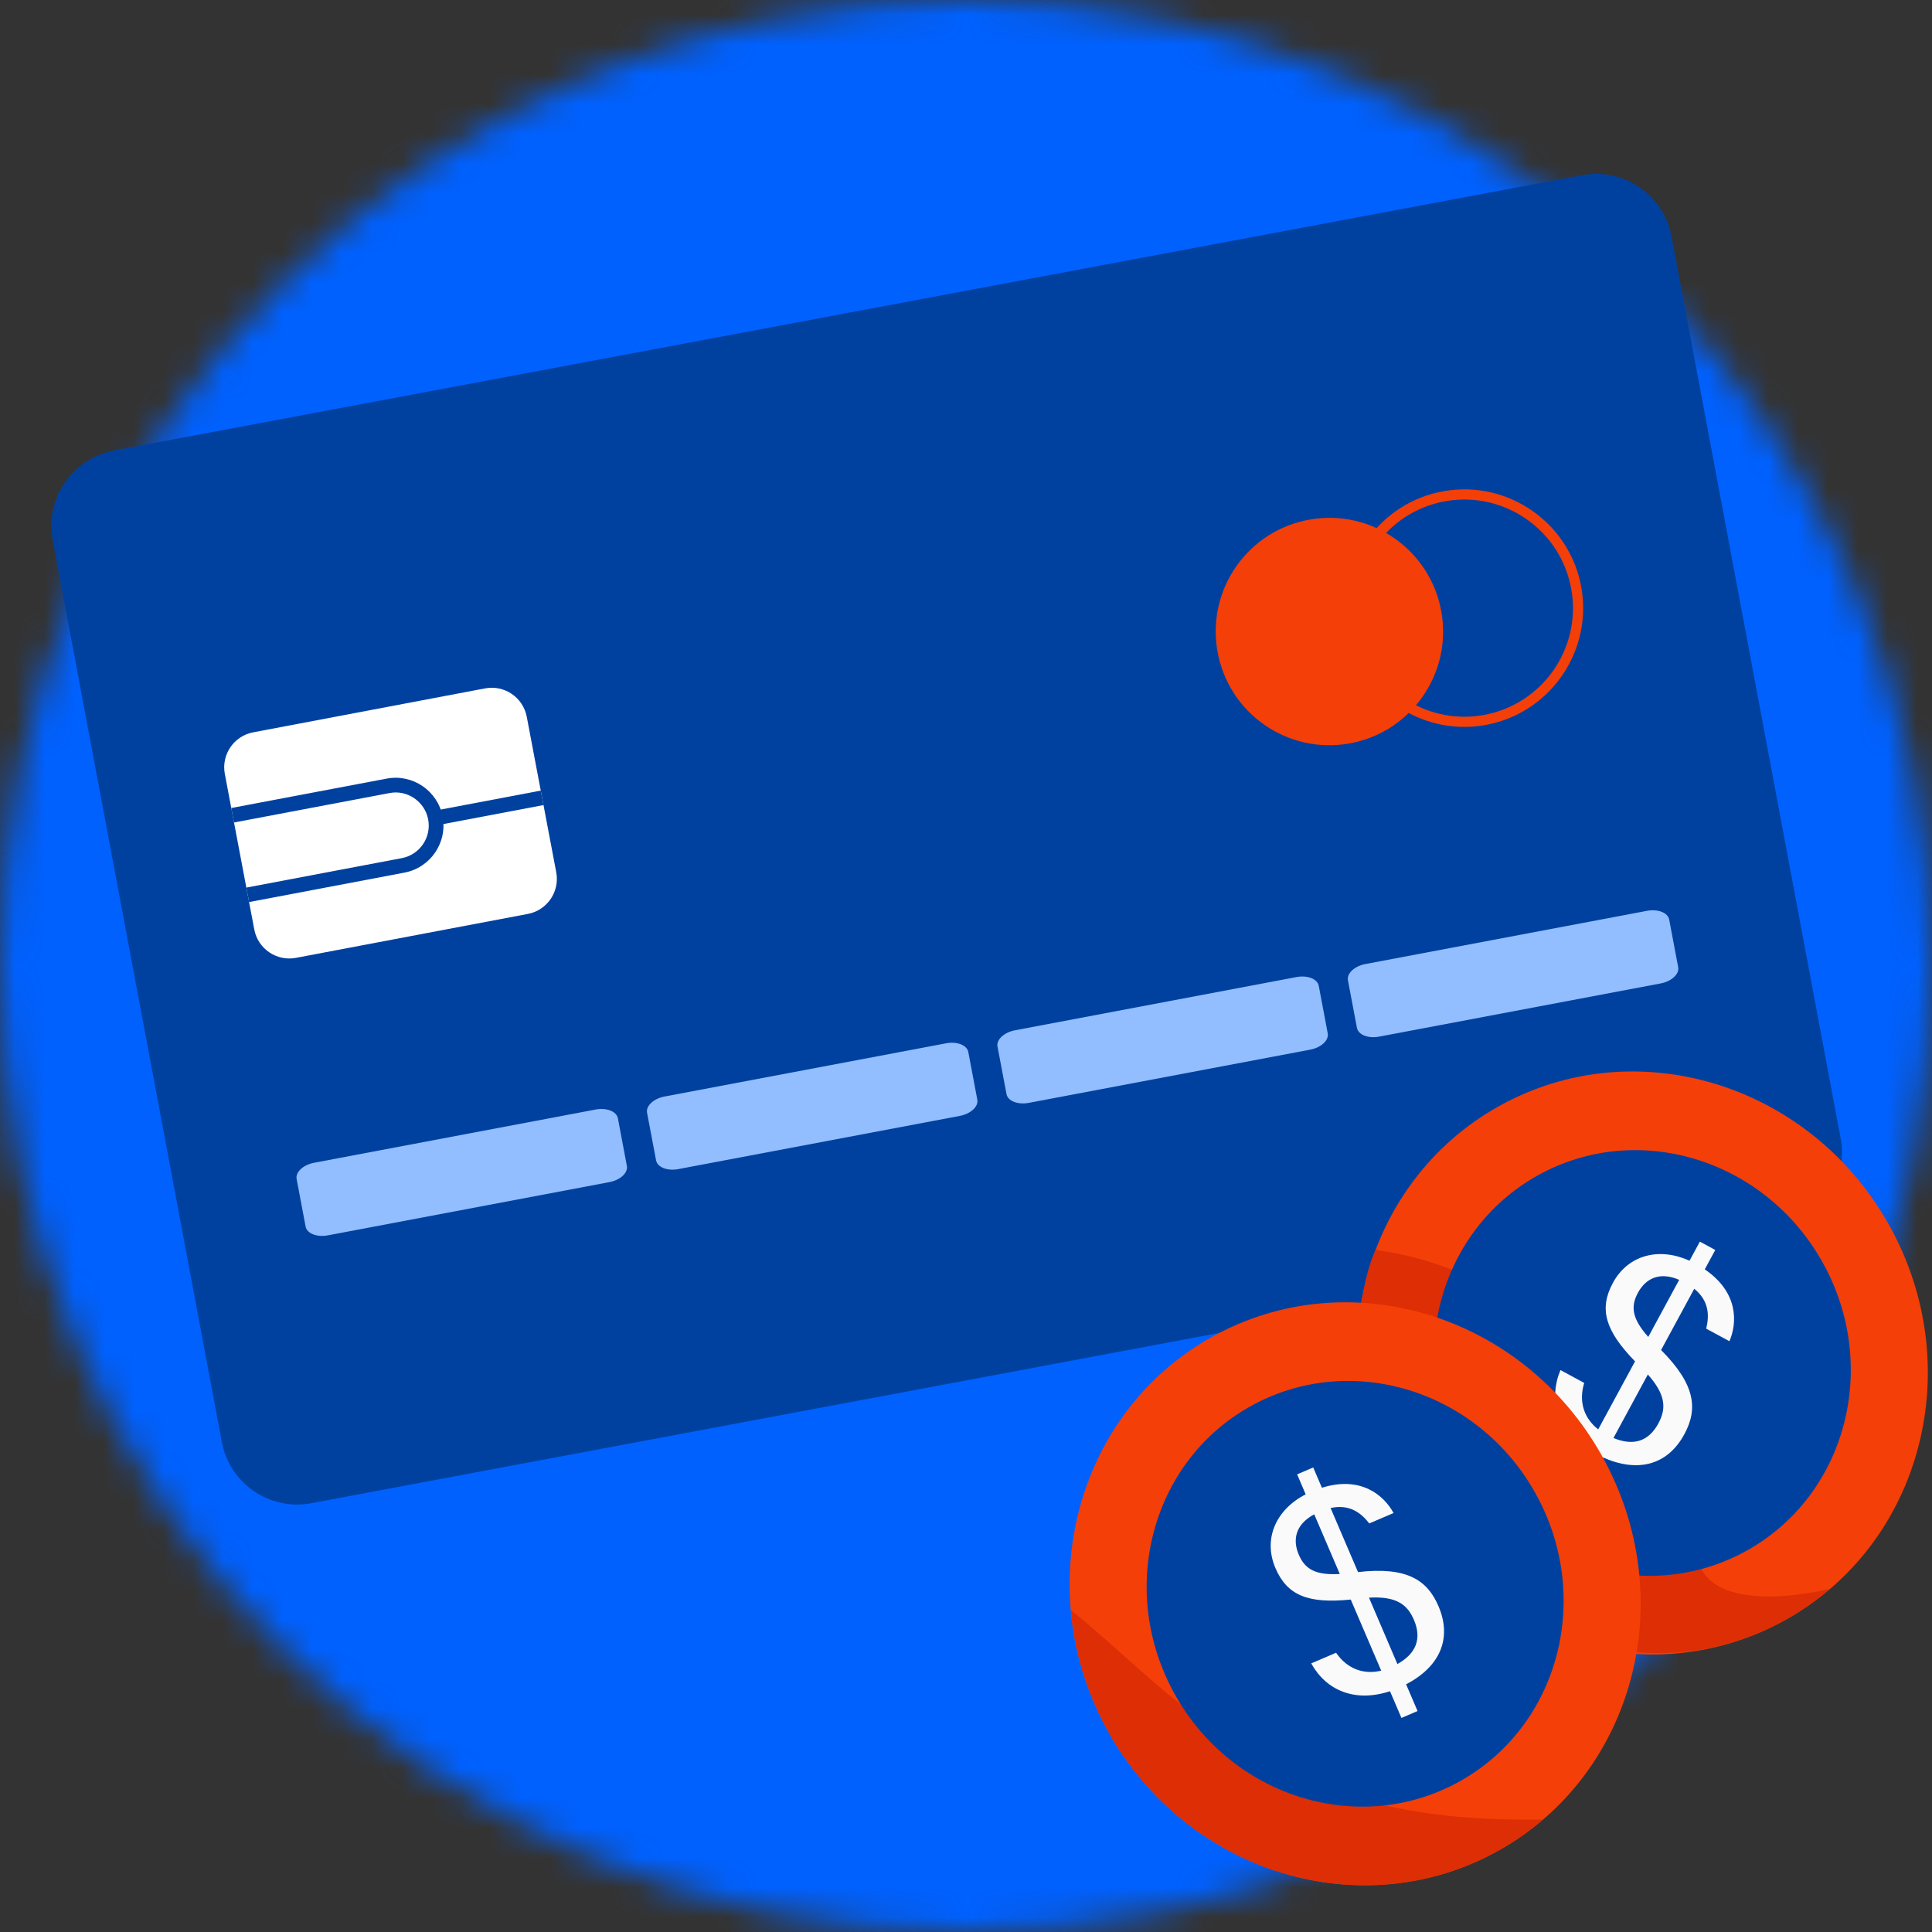 <?xml version="1.0" encoding="UTF-8"?>
<svg width="65px" height="65px" viewBox="0 0 65 65" version="1.1" xmlns="http://www.w3.org/2000/svg" xmlns:xlink="http://www.w3.org/1999/xlink">
    <rect x="0" y="0" width="65" height="65" fill="#333333" stroke="none"/>
    <!-- Generator: Sketch 55.2 (78181) - https://sketchapp.com -->
    <title>icon / Systemy pożyczkowe</title>
    <desc>Created with Sketch.</desc>
    <defs>
        <path d="M32.5,0 C14.551,0 0,14.551 0,32.5 L0,32.5 C0,50.449 14.551,65 32.5,65 L32.5,65 C50.449,65 65,50.449 65,32.5 L65,32.5 C65,14.551 50.449,0 32.5,0 Z" id="path-1"></path>
    </defs>
    <g id="icon-/-Systemy-pożyczkowe" stroke="none" stroke-width="1" fill="none" fill-rule="evenodd">
        <g id="Group-45">
            <g id="Group-3">
                <mask id="mask-2" fill="white">
                    <use xlink:href="#path-1"></use>
                </mask>
                <g id="Clip-2"></g>
                <polygon id="Fill-1" fill="#0061FF" mask="url(#mask-2)" points="0 65 65 65 65 0 0 0"></polygon>
            </g>
            <g id="Group-44" transform="translate(1.706, 5.85)">
                <path d="M58.162,35.461 L8.767,44.724 C7.367,44.987 6.02,44.065 5.757,42.664 L0.066,12.318 C-0.196,10.918 0.726,9.57 2.126,9.307 L51.52,0.045 C52.92,-0.218 54.268,0.704 54.531,2.104 L60.221,32.451 C60.484,33.851 59.562,35.199 58.162,35.461" id="Fill-4" fill="#0041A0"></path>
                <path d="M18.334,31.479 L8.862,33.27 C8.494,33.34 8.23,33.585 8.274,33.817 L8.576,35.417 C8.62,35.649 8.955,35.781 9.324,35.712 L18.796,33.921 C19.165,33.852 19.428,33.607 19.384,33.374 L19.082,31.774 C19.038,31.542 18.703,31.41 18.334,31.479" id="Fill-6" fill="#92BEFF"></path>
                <path d="M30.124,29.251 L20.653,31.041 C20.284,31.111 20.02,31.356 20.064,31.589 L20.367,33.188 C20.41,33.421 20.745,33.553 21.114,33.483 L30.586,31.693 C30.955,31.623 31.218,31.378 31.174,31.145 L30.872,29.546 C30.828,29.313 30.493,29.181 30.124,29.251" id="Fill-8" fill="#92BEFF"></path>
                <path d="M41.915,27.022 L32.443,28.813 C32.074,28.883 31.81,29.128 31.854,29.36 L32.157,30.96 C32.201,31.192 32.535,31.324 32.904,31.255 L42.376,29.464 C42.745,29.394 43.008,29.149 42.964,28.917 L42.662,27.317 C42.618,27.085 42.283,26.953 41.915,27.022" id="Fill-10" fill="#92BEFF"></path>
                <path d="M53.705,24.794 L44.233,26.584 C43.864,26.654 43.6,26.899 43.644,27.132 L43.947,28.731 C43.991,28.964 44.325,29.096 44.694,29.026 L54.166,27.236 C54.535,27.166 54.798,26.921 54.754,26.688 L54.452,25.089 C54.408,24.856 54.073,24.724 53.705,24.794" id="Fill-12" fill="#92BEFF"></path>
                <path d="M16.053,24.898 L8.25,26.376 C7.599,26.499 6.972,26.072 6.849,25.422 L5.858,20.188 C5.735,19.538 6.162,18.911 6.813,18.788 L14.615,17.31 C15.265,17.187 15.892,17.614 16.016,18.264 L17.008,23.497 C17.131,24.147 16.704,24.775 16.053,24.898" id="Fill-14" fill="#FFFFFF"></path>
                <path d="M6.674,24.499 L6.582,24.012 L11.812,23.021 C12.415,22.907 12.814,22.323 12.699,21.718 C12.585,21.115 11.992,20.712 11.397,20.832 L6.167,21.822 L6.075,21.335 L11.305,20.345 C12.177,20.18 13.021,20.755 13.186,21.626 C13.351,22.498 12.776,23.342 11.904,23.508 L6.674,24.499 Z" id="Fill-16" fill="#0041A0"></path>
                <polygon id="Fill-18" fill="#0041A0" points="12.989 21.916 12.897 21.429 16.487 20.749 16.579 21.236"></polygon>
                <path d="M46.789,14.744 C47.15,16.825 45.755,18.805 43.674,19.166 C41.592,19.527 39.613,18.132 39.252,16.05 C38.891,13.969 40.286,11.989 42.367,11.629 C44.448,11.268 46.428,12.662 46.789,14.744" id="Fill-20" fill="#F43F08"></path>
                <path d="M46.675,11.065 C44.836,11.524 43.633,13.338 43.962,15.234 C44.306,17.219 46.2,18.554 48.185,18.21 C50.178,17.864 51.506,15.971 51.161,13.986 C50.817,12.001 48.922,10.666 46.937,11.01 C46.849,11.025 46.761,11.044 46.675,11.065 M48.531,18.486 C48.436,18.51 48.341,18.53 48.244,18.547 C46.073,18.923 44.001,17.463 43.625,15.293 C43.248,13.122 44.707,11.047 46.879,10.673 C49.05,10.297 51.122,11.757 51.499,13.927 C51.858,16.001 50.542,17.985 48.531,18.486" id="Fill-22" fill="#F43F08"></path>
                <path d="M52.986,38.864 C53.107,39.109 53.172,39.351 53.182,39.591 C53.192,39.83 53.152,40.06 53.062,40.282 C52.973,40.503 52.837,40.712 52.654,40.908 C52.47,41.105 52.248,41.282 51.985,41.439 L52.439,42.353 C52.448,42.377 52.451,42.4 52.45,42.422 C52.448,42.444 52.436,42.467 52.415,42.492 C52.394,42.517 52.361,42.544 52.318,42.575 C52.274,42.605 52.217,42.638 52.145,42.673 C52.054,42.718 51.979,42.749 51.919,42.768 C51.859,42.787 51.809,42.796 51.77,42.796 C51.731,42.796 51.7,42.786 51.678,42.765 C51.655,42.744 51.639,42.717 51.629,42.682 L51.198,41.816 C51.067,41.859 50.941,41.894 50.819,41.92 C50.698,41.946 50.584,41.965 50.48,41.976 C50.375,41.986 50.283,41.991 50.202,41.988 C50.121,41.985 50.056,41.976 50.007,41.959 C49.958,41.942 49.91,41.905 49.865,41.848 C49.819,41.791 49.765,41.7 49.703,41.574 C49.656,41.477 49.619,41.396 49.594,41.331 C49.569,41.265 49.555,41.212 49.552,41.171 C49.55,41.129 49.556,41.097 49.571,41.074 C49.586,41.05 49.608,41.032 49.636,41.018 C49.673,40.999 49.738,40.994 49.83,41.002 C49.923,41.009 50.037,41.012 50.174,41.008 C50.31,41.005 50.468,40.985 50.647,40.95 C50.826,40.915 51.023,40.845 51.237,40.74 C51.57,40.575 51.788,40.391 51.889,40.187 C51.991,39.983 51.991,39.778 51.89,39.573 C51.823,39.436 51.732,39.341 51.619,39.287 C51.505,39.233 51.374,39.201 51.224,39.192 C51.074,39.182 50.913,39.187 50.74,39.207 C50.567,39.226 50.389,39.244 50.205,39.26 C50.022,39.276 49.837,39.28 49.651,39.273 C49.465,39.265 49.285,39.232 49.11,39.172 C48.936,39.113 48.773,39.017 48.621,38.885 C48.469,38.752 48.334,38.568 48.218,38.331 C48.113,38.117 48.052,37.905 48.037,37.695 C48.022,37.484 48.049,37.281 48.119,37.083 C48.188,36.886 48.301,36.699 48.456,36.522 C48.611,36.344 48.806,36.18 49.04,36.03 L48.617,35.227 C48.609,35.203 48.606,35.181 48.608,35.16 C48.61,35.14 48.622,35.116 48.642,35.09 C48.663,35.064 48.695,35.037 48.738,35.008 C48.781,34.98 48.839,34.948 48.913,34.911 C49.002,34.868 49.077,34.836 49.14,34.816 C49.202,34.796 49.253,34.786 49.292,34.786 C49.331,34.786 49.362,34.797 49.383,34.818 C49.404,34.84 49.422,34.866 49.438,34.898 L49.835,35.649 C49.921,35.621 50.013,35.595 50.111,35.571 C50.209,35.548 50.303,35.531 50.394,35.52 C50.484,35.509 50.568,35.503 50.645,35.502 C50.723,35.501 50.78,35.507 50.816,35.519 C50.852,35.531 50.882,35.547 50.907,35.564 C50.932,35.582 50.957,35.607 50.981,35.64 C51.006,35.672 51.032,35.712 51.059,35.761 C51.087,35.809 51.117,35.866 51.149,35.932 C51.193,36.02 51.226,36.094 51.25,36.153 C51.274,36.212 51.287,36.259 51.291,36.295 C51.294,36.33 51.291,36.357 51.282,36.374 C51.272,36.391 51.258,36.404 51.238,36.414 C51.201,36.432 51.137,36.44 51.048,36.438 C50.958,36.436 50.851,36.44 50.726,36.448 C50.601,36.457 50.461,36.476 50.308,36.505 C50.154,36.535 49.996,36.59 49.833,36.67 C49.685,36.743 49.565,36.819 49.474,36.9 C49.382,36.98 49.316,37.062 49.276,37.146 C49.236,37.23 49.217,37.315 49.221,37.402 C49.225,37.488 49.248,37.574 49.29,37.66 C49.356,37.794 49.447,37.889 49.563,37.945 C49.68,38.001 49.813,38.033 49.964,38.04 C50.114,38.048 50.278,38.041 50.454,38.022 C50.63,38.002 50.811,37.984 50.996,37.968 C51.181,37.951 51.367,37.945 51.556,37.95 C51.744,37.954 51.925,37.986 52.099,38.044 C52.272,38.102 52.435,38.195 52.587,38.324 C52.739,38.453 52.872,38.633 52.986,38.864" id="Fill-24" fill="#FFFFFF"></path>
                <path d="M45.243,44.645 C47.908,49.416 53.787,51.207 58.373,48.645 C62.96,46.083 64.517,40.138 61.852,35.367 C59.187,30.596 53.309,28.805 48.722,31.367 C44.136,33.929 42.578,39.874 45.243,44.645" id="Fill-26" fill="#F43F08"></path>
                <path d="M50.419,38.789 C52.12,40.201 54.36,43.095 55.434,46.689 C56.003,48.594 59.855,47.609 59.869,47.599 C59.414,47.99 58.916,48.341 58.373,48.645 C53.787,51.207 48.297,49.177 45.243,44.645 C43.631,42.252 43.755,37.999 44.572,36.204 C47.314,36.567 49.34,37.893 50.419,38.789" id="Fill-28" fill="#DD2E05"></path>
                <path d="M47.484,43.393 C49.43,46.877 53.722,48.185 57.071,46.314 C60.42,44.443 61.558,40.102 59.612,36.619 C57.665,33.135 53.373,31.827 50.024,33.698 C46.675,35.569 45.538,39.91 47.484,43.393" id="Fill-30" fill="#0041A0"></path>
                <path d="M53.734,40.393 L52.577,42.53 C53.24,42.804 53.756,42.655 54.088,42.04 C54.36,41.539 54.34,41.076 53.734,40.393 L53.734,40.393 Z M53.748,39.129 L54.788,37.209 C54.102,36.912 53.646,37.19 53.4,37.644 C53.149,38.108 53.2,38.514 53.748,39.129 L53.748,39.129 Z M51.24,43.763 L51.706,42.902 C50.666,42.217 50.393,41.201 50.794,40.244 L51.593,40.677 C51.394,41.327 51.601,41.88 52.064,42.24 L53.303,39.952 C52.299,38.919 52.082,38.19 52.558,37.311 C53.075,36.356 54.127,36.106 55.136,36.566 L55.484,35.923 L56.002,36.204 L55.649,36.856 C56.791,37.634 56.742,38.659 56.479,39.274 L55.697,38.851 C55.807,38.409 55.794,37.913 55.295,37.509 L54.179,39.57 C55.345,40.739 55.418,41.561 54.962,42.403 C54.394,43.452 53.388,43.703 52.224,43.183 L51.758,44.043 L51.24,43.763 Z" id="Fill-32" fill="#FAFAFA"></path>
                <path d="M43.324,46.629 C43.445,46.874 43.511,47.116 43.52,47.356 C43.53,47.595 43.491,47.826 43.401,48.047 C43.312,48.268 43.175,48.477 42.992,48.673 C42.809,48.87 42.586,49.047 42.324,49.204 L42.778,50.118 C42.786,50.142 42.79,50.165 42.788,50.187 C42.787,50.209 42.775,50.232 42.754,50.257 C42.732,50.282 42.7,50.309 42.656,50.34 C42.613,50.37 42.555,50.403 42.484,50.438 C42.393,50.483 42.317,50.515 42.257,50.534 C42.198,50.552 42.148,50.562 42.109,50.561 C42.07,50.561 42.039,50.551 42.017,50.53 C41.994,50.509 41.978,50.482 41.968,50.448 L41.537,49.581 C41.406,49.624 41.28,49.659 41.158,49.685 C41.036,49.712 40.923,49.73 40.819,49.741 C40.714,49.752 40.621,49.756 40.54,49.753 C40.459,49.75 40.394,49.741 40.345,49.724 C40.296,49.707 40.249,49.671 40.203,49.613 C40.157,49.556 40.104,49.465 40.042,49.34 C39.994,49.243 39.958,49.161 39.933,49.096 C39.907,49.03 39.893,48.977 39.891,48.936 C39.888,48.895 39.894,48.862 39.91,48.839 C39.925,48.815 39.946,48.797 39.975,48.783 C40.012,48.764 40.077,48.759 40.169,48.767 C40.261,48.775 40.376,48.777 40.512,48.773 C40.649,48.77 40.807,48.75 40.986,48.715 C41.165,48.68 41.362,48.61 41.576,48.505 C41.909,48.34 42.127,48.156 42.228,47.952 C42.33,47.748 42.33,47.544 42.229,47.338 C42.161,47.201 42.071,47.106 41.958,47.052 C41.844,46.998 41.712,46.966 41.563,46.957 C41.413,46.947 41.251,46.952 41.079,46.972 C40.906,46.992 40.728,47.009 40.544,47.025 C40.361,47.041 40.176,47.045 39.99,47.038 C39.804,47.03 39.623,46.997 39.449,46.938 C39.275,46.878 39.111,46.782 38.959,46.65 C38.807,46.518 38.673,46.333 38.557,46.096 C38.451,45.883 38.391,45.67 38.376,45.46 C38.361,45.25 38.388,45.046 38.458,44.849 C38.527,44.651 38.639,44.464 38.795,44.287 C38.95,44.109 39.145,43.945 39.379,43.795 L38.956,42.992 C38.947,42.968 38.944,42.946 38.947,42.925 C38.949,42.905 38.96,42.881 38.981,42.855 C39.002,42.829 39.034,42.802 39.077,42.774 C39.119,42.745 39.178,42.713 39.252,42.677 C39.34,42.633 39.416,42.601 39.478,42.581 C39.541,42.561 39.592,42.551 39.631,42.551 C39.67,42.551 39.7,42.562 39.721,42.583 C39.743,42.605 39.761,42.631 39.776,42.663 L40.174,43.414 C40.259,43.386 40.351,43.36 40.449,43.336 C40.548,43.313 40.642,43.296 40.732,43.285 C40.823,43.274 40.906,43.268 40.984,43.267 C41.061,43.266 41.118,43.272 41.154,43.284 C41.191,43.297 41.221,43.312 41.246,43.33 C41.271,43.347 41.295,43.373 41.32,43.405 C41.345,43.437 41.371,43.477 41.398,43.526 C41.426,43.574 41.455,43.631 41.488,43.697 C41.531,43.785 41.565,43.859 41.589,43.918 C41.612,43.977 41.626,44.024 41.629,44.06 C41.633,44.096 41.63,44.122 41.62,44.139 C41.611,44.156 41.596,44.169 41.576,44.179 C41.539,44.197 41.476,44.205 41.386,44.203 C41.297,44.202 41.19,44.205 41.065,44.213 C40.939,44.222 40.8,44.241 40.646,44.27 C40.493,44.3 40.335,44.355 40.172,44.435 C40.024,44.508 39.904,44.585 39.812,44.665 C39.721,44.745 39.655,44.828 39.615,44.911 C39.575,44.995 39.556,45.08 39.56,45.167 C39.564,45.253 39.587,45.339 39.629,45.425 C39.695,45.559 39.786,45.654 39.902,45.71 C40.018,45.766 40.152,45.798 40.302,45.805 C40.453,45.813 40.616,45.807 40.793,45.787 C40.969,45.768 41.15,45.749 41.335,45.733 C41.519,45.716 41.706,45.71 41.894,45.715 C42.083,45.72 42.264,45.751 42.437,45.809 C42.611,45.867 42.774,45.96 42.926,46.089 C43.078,46.218 43.211,46.398 43.324,46.629" id="Fill-34" fill="#FFFFFF"></path>
                <path d="M35.582,52.41 C38.247,57.181 44.125,58.972 48.712,56.41 C53.298,53.848 54.856,47.903 52.191,43.132 C49.526,38.361 43.647,36.571 39.061,39.133 C34.474,41.695 32.917,47.639 35.582,52.41" id="Fill-36" fill="#F43F08"></path>
                <path d="M37.5,51.072 C39.2,52.484 41.007,53.62 43.071,54.362 C45.395,55.199 47.802,55.407 50.208,55.364 C49.752,55.755 49.254,56.107 48.712,56.41 C44.125,58.972 38.247,57.181 35.582,52.41 C34.852,51.103 34.441,49.708 34.321,48.319 C35.409,49.196 36.42,50.175 37.5,51.072" id="Fill-38" fill="#DD2E05"></path>
                <path d="M37.822,51.158 C39.768,54.642 44.061,55.95 47.41,54.079 C50.759,52.208 51.896,47.868 49.95,44.384 C48.004,40.9 43.712,39.592 40.363,41.463 C37.014,43.334 35.876,47.675 37.822,51.158" id="Fill-40" fill="#0041A0"></path>
                <path d="M44.352,47.901 L45.308,50.135 C45.934,49.785 46.138,49.288 45.863,48.646 C45.638,48.122 45.263,47.849 44.352,47.901 L44.352,47.901 Z M43.37,47.105 L42.51,45.098 C41.851,45.45 41.786,45.981 41.99,46.456 C42.197,46.94 42.547,47.153 43.37,47.105 L43.37,47.105 Z M45.444,51.948 L45.059,51.049 C43.876,51.438 42.91,51.021 42.409,50.113 L43.245,49.755 C43.631,50.315 44.192,50.496 44.763,50.357 L43.738,47.965 C42.305,48.11 41.599,47.828 41.205,46.908 C40.778,45.91 41.235,44.93 42.222,44.426 L41.935,43.753 L42.476,43.521 L42.768,44.204 C44.087,43.791 44.86,44.466 45.179,45.054 L44.362,45.404 C44.084,45.044 43.687,44.746 43.06,44.886 L43.983,47.041 C45.623,46.853 46.313,47.306 46.689,48.186 C47.159,49.283 46.731,50.227 45.601,50.817 L45.986,51.716 L45.444,51.948 Z" id="Fill-42" fill="#FAFAFA"></path>
            </g>
        </g>
    </g>
</svg>